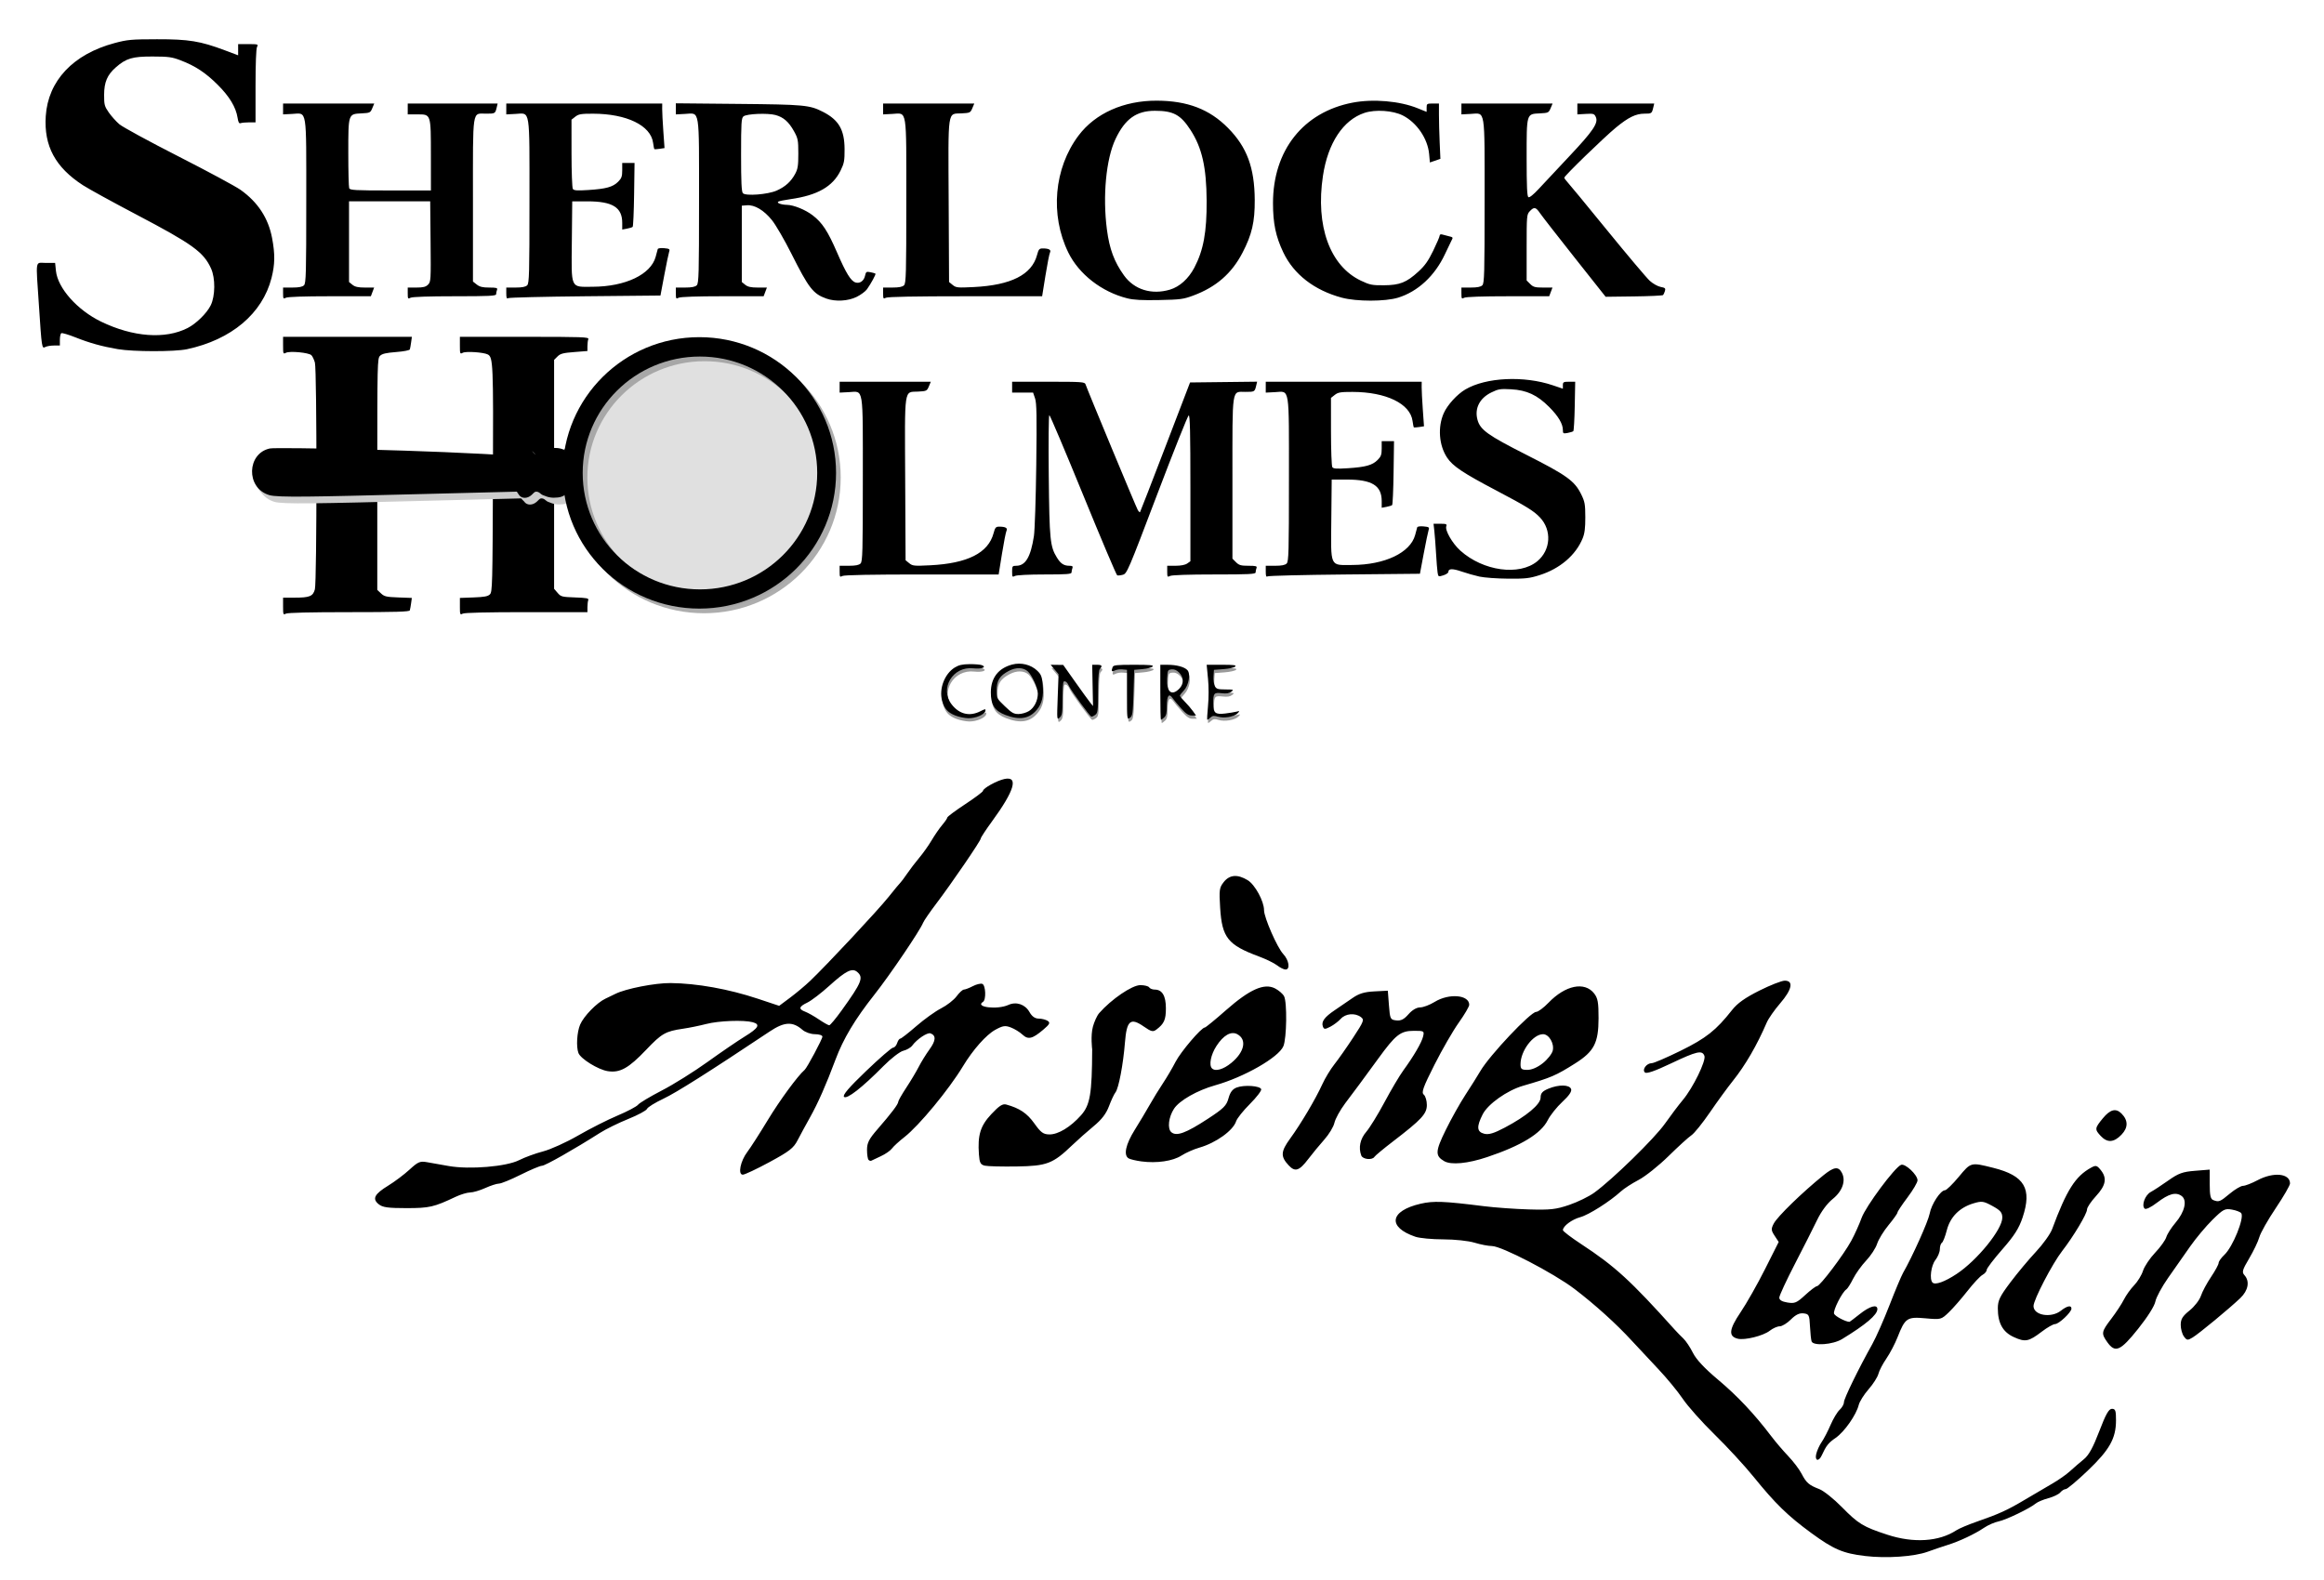 <?xml version="1.0" encoding="UTF-8" standalone="no"?>
<!-- Created with Inkscape (http://www.inkscape.org/) -->

<svg
   xmlns:dc="http://purl.org/dc/elements/1.1/"
   xmlns:cc="http://creativecommons.org/ns#"
   xmlns:rdf="http://www.w3.org/1999/02/22-rdf-syntax-ns#"
   xmlns:svg="http://www.w3.org/2000/svg"
   xmlns="http://www.w3.org/2000/svg"
   xmlns:sodipodi="http://sodipodi.sourceforge.net/DTD/sodipodi-0.dtd"
   xmlns:inkscape="http://www.inkscape.org/namespaces/inkscape"
   id="svg2832"
   version="1.1"
   inkscape:version="0.47 r22583"
   width="1000"
   height="680"
   sodipodi:docname="Sherlock Holmes contre Jack l'Éventreur vectoriel.svg">
  <defs
     id="defs2836">
    <inkscape:perspective
       sodipodi:type="inkscape:persp3d"
       inkscape:vp_x="0 : 0.5 : 1"
       inkscape:vp_y="0 : 1000 : 0"
       inkscape:vp_z="1 : 0.5 : 1"
       inkscape:persp3d-origin="0.5 : 0.33333333 : 1"
       id="perspective2840" />
    <inkscape:perspective
       id="perspective2852"
       inkscape:persp3d-origin="0.5 : 0.33333333 : 1"
       inkscape:vp_z="1 : 0.5 : 1"
       inkscape:vp_y="0 : 1000 : 0"
       inkscape:vp_x="0 : 0.5 : 1"
       sodipodi:type="inkscape:persp3d" />
    <filter
       color-interpolation-filters="sRGB"
       inkscape:collect="always"
       id="filter3773-7"
       x="-0.039"
       width="1.078"
       y="-0.235"
       height="1.47">
      <feGaussianBlur
         inkscape:collect="always"
         stdDeviation="3.504"
         id="feGaussianBlur3775-4" />
    </filter>
    <filter
       color-interpolation-filters="sRGB"
       inkscape:collect="always"
       id="filter3773"
       x="-0.039"
       width="1.078"
       y="-0.235"
       height="1.47">
      <feGaussianBlur
         inkscape:collect="always"
         stdDeviation="3.504"
         id="feGaussianBlur3775" />
    </filter>
    <inkscape:perspective
       id="perspective2978"
       inkscape:persp3d-origin="0.5 : 0.33333333 : 1"
       inkscape:vp_z="1 : 0.5 : 1"
       inkscape:vp_y="0 : 1000 : 0"
       inkscape:vp_x="0 : 0.5 : 1"
       sodipodi:type="inkscape:persp3d" />
  </defs>
  <sodipodi:namedview
     pagecolor="#ffffff"
     bordercolor="#666666"
     borderopacity="1"
     objecttolerance="10"
     gridtolerance="10"
     guidetolerance="10"
     inkscape:pageopacity="0"
     inkscape:pageshadow="2"
     inkscape:window-width="1280"
     inkscape:window-height="744"
     id="namedview2834"
     showgrid="false"
     inkscape:zoom="0.34705882"
     inkscape:cx="499.99999"
     inkscape:cy="340"
     inkscape:window-x="-4"
     inkscape:window-y="-4"
     inkscape:window-maximized="1"
     inkscape:current-layer="svg2832" />
  <path
     style="fill:#000000"
     d="m 121.806,260.983 0,-3.764 4.949,0 c 6.489,0 7.903,-0.576 8.731,-3.556 0.896,-3.227 0.909,-94.388 0.014,-97.61 -0.354,-1.275 -1.032,-2.706 -1.506,-3.18 -1.127,-1.127 -9.347,-1.903 -10.968,-1.036 -1.147,0.614 -1.219,0.43 -1.219,-3.111 l -2e-5,-3.764 27.713,0 27.713,0 -0.326,2.339 c -0.179,1.286 -0.421,2.658 -0.538,3.048 -0.125,0.418 -2.566,0.896 -5.943,1.163 -4.363,0.345 -6.012,0.734 -6.907,1.629 -1.132,1.132 -1.175,3.022 -1.175,50.959 l 0,49.784 1.608,1.512 c 1.421,1.336 2.288,1.537 7.435,1.726 l 5.827,0.214 -0.316,2.28 c -0.174,1.254 -0.424,2.631 -0.555,3.06 -0.186,0.607 -5.971,0.78 -26.181,0.78 -16.69,0 -26.372,0.23 -27.149,0.646 -1.131,0.605 -1.206,0.41 -1.206,-3.118 z m 76.086,0.06 0,-3.704 5.903,-0.216 c 4.637,-0.17 6.142,-0.455 7.016,-1.33 1.045,-1.046 1.124,-4.044 1.299,-49.58 0.192,-49.792 0.08,-52.484 -2.236,-53.674 -1.819,-0.935 -9.39,-1.438 -10.743,-0.714 -1.174,0.628 -1.24,0.463 -1.24,-3.1 l 0,-3.764 27.819,0 c 25.111,0 27.782,0.096 27.441,0.987 -0.208,0.543 -0.379,1.916 -0.379,3.052 l 0,2.066 -5.716,0.452 c -4.806,0.38 -5.947,0.684 -7.172,1.909 l -1.456,1.456 0,49.262 0,49.262 1.504,1.75 c 1.424,1.657 1.825,1.761 7.527,1.967 5.01,0.181 5.963,0.373 5.668,1.142 -0.195,0.509 -0.355,1.884 -0.355,3.057 l 0,2.132 -26.234,0 c -16.891,0 -26.664,0.23 -27.441,0.646 -1.13,0.605 -1.206,0.41 -1.206,-3.058 z m 438.721,-12.883 c -2.069,-0.455 -5.518,-1.434 -7.665,-2.177 -3.943,-1.365 -5.725,-1.318 -5.725,0.15 0,0.441 -0.978,1.108 -2.173,1.482 -2.132,0.667 -2.178,0.644 -2.471,-1.251 -0.164,-1.062 -0.459,-4.737 -0.656,-8.167 -0.197,-3.43 -0.521,-7.71 -0.719,-9.511 l -0.361,-3.274 2.945,0 c 2.495,0 2.884,0.159 2.545,1.042 -0.667,1.738 2.598,7.427 6.034,10.517 9.816,8.825 25.402,10.973 33.135,4.566 5.794,-4.8 6.31,-13.368 1.134,-18.837 -2.669,-2.82 -5.863,-4.791 -18.832,-11.619 -14.376,-7.569 -18.704,-10.466 -21.149,-14.157 -3.488,-5.267 -4.073,-13.103 -1.425,-19.09 1.57,-3.55 5.749,-8.141 9.308,-10.226 8.915,-5.224 25.193,-5.99 37.661,-1.772 l 4.293,1.452 0,-1.497 c 0,-1.345 0.269,-1.497 2.651,-1.498 l 2.651,-6.2e-4 -0.196,10.447 c -0.108,5.746 -0.388,10.62 -0.624,10.832 -0.235,0.212 -1.34,0.556 -2.455,0.764 -1.86,0.347 -2.027,0.246 -2.027,-1.226 0,-2.698 -1.944,-5.977 -5.896,-9.946 -5.131,-5.153 -9.647,-7.254 -16.39,-7.624 -4.612,-0.253 -5.48,-0.114 -8.514,1.371 -5.011,2.452 -7.255,6.847 -5.966,11.686 1.172,4.397 4.345,6.678 21.08,15.158 17.415,8.824 20.749,11.232 23.591,17.04 1.536,3.14 1.732,4.239 1.746,9.793 0.012,4.657 -0.276,6.974 -1.127,9.063 -2.966,7.285 -9.78,13.11 -18.593,15.894 -4.358,1.377 -6.006,1.56 -13.507,1.505 -4.699,-0.034 -10.236,-0.435 -12.304,-0.889 z m -275.324,-2.145 0,-2.517 4.009,0 c 2.813,0 4.302,-0.292 4.989,-0.98 0.868,-0.868 0.98,-4.998 0.98,-36.033 0,-40.884 0.45,-38.053 -5.996,-37.719 l -3.985,0.206 9.9e-4,-2.339 9.9e-4,-2.339 19.615,0 19.615,0 -0.85,2.027 c -0.812,1.936 -1.02,2.035 -4.653,2.213 -6.119,0.299 -5.721,-2.425 -5.523,37.827 l 0.171,34.754 1.559,1.273 c 1.442,1.178 2.122,1.245 9.043,0.898 16.088,-0.808 24.984,-5.308 27.251,-13.785 0.665,-2.487 0.971,-2.841 2.45,-2.841 2.672,0 3.718,0.596 3.119,1.777 -0.287,0.566 -1.163,5.028 -1.948,9.916 l -1.427,8.887 -33.006,0 c -21.559,0 -33.424,0.224 -34.212,0.646 -1.1,0.589 -1.206,0.424 -1.206,-1.871 z m 74.215,0 c 0,-2.354 0.115,-2.517 1.787,-2.517 3.967,0 6.205,-3.767 7.595,-12.785 0.37,-2.401 0.823,-16.153 1.008,-30.559 0.27,-21.142 0.171,-26.675 -0.514,-28.688 l -0.849,-2.495 -4.513,0 -4.513,0 3.3e-4,-2.339 3.3e-4,-2.339 15.611,0 c 14.315,0 15.641,0.091 15.97,1.091 0.761,2.316 21.789,52.922 22.479,54.097 0.401,0.683 0.84,1.104 0.977,0.935 0.136,-0.169 5.036,-12.795 10.887,-28.059 l 10.639,-27.753 14.433,-0.167 14.433,-0.167 -0.413,1.727 c -0.629,2.63 -0.684,2.662 -4.607,2.662 -6.005,0 -5.611,-2.616 -5.611,37.275 l 0,34.502 1.531,1.531 c 1.294,1.294 2.125,1.531 5.368,1.531 3.243,0 3.778,0.153 3.458,0.986 -0.208,0.543 -0.379,1.385 -0.379,1.871 0,0.743 -2.852,0.885 -17.815,0.885 -11.088,0 -18.271,0.244 -19.021,0.646 -1.1,0.589 -1.206,0.424 -1.206,-1.871 l 0,-2.517 3.603,0 c 2.252,0 4.123,-0.364 4.989,-0.971 l 1.386,-0.971 0,-31.511 c 0,-23.83 -0.178,-31.452 -0.732,-31.267 -0.402,0.134 -6.532,15.509 -13.62,34.167 -12.416,32.679 -12.955,33.941 -14.704,34.418 -0.998,0.272 -2.096,0.388 -2.439,0.258 -0.343,-0.13 -6.938,-15.699 -14.656,-34.598 -7.718,-18.899 -14.267,-34.367 -14.553,-34.373 -0.286,-0.007 -0.397,11.705 -0.247,26.026 0.292,27.76 0.569,30.53 3.529,35.32 1.605,2.597 2.994,3.503 5.372,3.503 1.264,0 1.575,0.239 1.288,0.986 -0.208,0.543 -0.379,1.385 -0.379,1.871 0,0.732 -1.999,0.885 -11.579,0.885 -6.789,0 -12.078,0.267 -12.785,0.646 -1.1,0.589 -1.206,0.424 -1.206,-1.871 z m 109.139,0.015 0,-2.531 4.009,0 c 2.813,0 4.302,-0.292 4.989,-0.98 0.868,-0.868 0.98,-4.998 0.98,-36.033 0,-40.884 0.45,-38.053 -5.996,-37.719 l -3.985,0.206 9.9e-4,-2.339 9.9e-4,-2.339 33.552,0 33.552,0 -0.021,2.339 c -0.011,1.286 0.211,5.601 0.494,9.588 l 0.514,7.249 -2.083,0.317 c -1.146,0.174 -2.177,0.233 -2.292,0.131 -0.115,-0.103 -0.362,-1.335 -0.551,-2.739 -0.999,-7.45 -11.384,-12.481 -25.818,-12.507 -5.132,-0.009 -6.233,0.175 -7.64,1.282 l -1.643,1.293 0.01,14.455 c 0.005,7.95 0.26,14.85 0.565,15.332 0.445,0.703 1.777,0.799 6.695,0.483 7.631,-0.491 10.539,-1.298 12.794,-3.554 1.473,-1.473 1.764,-2.287 1.764,-4.93 l 0,-3.166 2.651,-6.3e-4 2.651,-6.3e-4 -0.19,13.565 c -0.105,7.461 -0.385,13.739 -0.624,13.95 -0.238,0.212 -1.346,0.556 -2.46,0.764 l -2.027,0.379 0,-2.873 c 0,-6.676 -4.173,-9.257 -14.968,-9.257 l -6.548,0 -0.166,16.913 c -0.208,21.18 -0.789,19.897 9,19.849 14.058,-0.069 25,-5.282 27.069,-12.897 0.398,-1.463 0.8,-2.952 0.893,-3.308 0.097,-0.367 1.287,-0.54 2.756,-0.4 2.324,0.222 2.541,0.382 2.141,1.582 -0.244,0.735 -1.184,5.265 -2.088,10.067 l -1.644,8.731 -32.39,0.312 c -17.814,0.172 -32.74,0.539 -33.169,0.816 -0.578,0.374 -0.78,-0.148 -0.78,-2.027 z M 50.709,150.269 c -6.872,-1.177 -12.105,-2.632 -18.247,-5.074 -3.004,-1.194 -5.741,-2 -6.081,-1.789 -0.34,0.21 -0.618,1.488 -0.618,2.84 l 0,2.458 -2.536,0 c -1.395,0 -3.065,0.283 -3.713,0.63 -1.515,0.811 -1.548,0.602 -2.78,-18.092 -1.339,-20.313 -1.711,-18.086 3.016,-18.086 l 3.967,0 0.354,3.43 c 0.765,7.415 9.202,16.896 19.438,21.845 13.746,6.646 27.576,7.666 37.223,2.744 3.721,-1.898 8.317,-6.427 9.96,-9.815 1.951,-4.023 2.014,-11.631 0.131,-15.786 -3.217,-7.098 -7.922,-10.499 -32.13,-23.224 C 48.507,86.995 38.172,81.319 35.727,79.738 23.805,72.025 18.851,62.836 19.687,49.984 20.678,34.755 31.47,23.298 49.313,18.534 c 5.535,-1.478 7.151,-1.623 18.235,-1.644 13.658,-0.025 18.62,0.784 29.214,4.764 l 5.711,2.145 0,-2.408 0,-2.408 4.388,0 c 4.145,0 4.352,0.067 3.742,1.206 -0.396,0.74 -0.646,7.256 -0.646,16.839 l 0,15.632 -2.755,0 c -1.515,0 -3.161,0.156 -3.657,0.346 -0.667,0.256 -1.01,-0.351 -1.318,-2.339 -0.701,-4.513 -3.502,-9.158 -8.55,-14.181 -5.233,-5.207 -9.639,-8.108 -15.999,-10.536 -3.687,-1.408 -5.163,-1.608 -12,-1.628 -8.71,-0.025 -11.399,0.768 -15.848,4.674 -3.685,3.235 -5.013,6.355 -5.03,11.814 -0.013,4.27 0.161,4.93 2.004,7.584 1.11,1.599 3.164,3.887 4.565,5.086 1.4,1.199 12.84,7.425 25.422,13.836 12.582,6.411 24.605,12.889 26.719,14.395 7.479,5.33 11.944,12.159 13.569,20.753 1.307,6.914 1.243,11.354 -0.248,17.184 -3.916,15.312 -17.297,26.582 -36.382,30.643 -5.308,1.129 -23.087,1.115 -29.739,-0.025 z m 304.816,-21.786 c -5.638,-2.012 -7.541,-4.463 -14.979,-19.286 -2.952,-5.884 -6.722,-12.382 -8.377,-14.44 -3.459,-4.302 -7.467,-6.683 -10.795,-6.413 l -2.183,0.177 0,16.427 0,16.427 1.472,1.192 c 1.101,0.891 2.463,1.192 5.403,1.192 l 3.93,0 -0.706,1.871 -0.706,1.871 -17.678,0 c -10.994,0 -18.135,0.244 -18.885,0.646 -1.1,0.589 -1.206,0.424 -1.206,-1.871 l 0,-2.517 4.009,0 c 2.813,0 4.302,-0.292 4.989,-0.98 0.868,-0.868 0.98,-4.998 0.98,-36.033 0,-40.884 0.45,-38.053 -5.996,-37.719 l -3.985,0.206 9.9e-4,-2.385 9.9e-4,-2.385 26.973,0.258 c 28.33,0.271 30.593,0.483 36.31,3.406 6.818,3.485 9.266,7.701 9.315,16.043 0.029,4.979 -0.178,6.099 -1.712,9.234 -3.377,6.902 -9.961,10.663 -21.534,12.302 -2.527,0.358 -4.894,0.836 -5.26,1.062 -0.899,0.556 1.224,1.345 3.766,1.4 2.884,0.063 7.898,2.107 10.991,4.481 4.154,3.189 6.487,6.74 10.503,15.986 3.917,9.018 5.93,12.291 7.957,12.934 1.825,0.579 3.61,-0.668 4.091,-2.859 0.391,-1.778 0.588,-1.909 2.344,-1.558 1.055,0.211 2.022,0.488 2.149,0.615 0.266,0.266 -1.9,4.253 -3.648,6.717 -0.648,0.914 -2.635,2.387 -4.415,3.274 -3.695,1.841 -9.149,2.143 -13.12,0.725 z M 334.189,82.025 c 3.711,-1.641 6.168,-3.865 7.98,-7.224 1.124,-2.083 1.345,-3.523 1.342,-8.731 -0.004,-5.732 -0.153,-6.506 -1.842,-9.562 -2.24,-4.054 -4.552,-6.085 -7.977,-7.007 -3.41,-0.918 -12.43,-0.534 -13.78,0.586 -0.909,0.754 -1.031,2.717 -1.031,16.558 0,11.714 0.198,15.908 0.78,16.513 1.24,1.289 10.723,0.55 14.528,-1.133 z m 150.896,46.377 c -11.028,-2.758 -20.848,-10.392 -25.419,-19.759 -7.9,-16.193 -6.139,-36.253 4.417,-50.3 7.204,-9.587 19.51,-15.072 33.686,-15.015 13.218,0.053 22.675,3.683 30.66,11.769 8.118,8.22 11.388,17.035 11.476,30.93 0.06,9.491 -1.202,14.93 -5.282,22.772 -4.642,8.922 -11.346,14.748 -21.175,18.403 -4.255,1.582 -5.54,1.752 -14.643,1.935 -7.36,0.148 -10.96,-0.045 -13.72,-0.735 z m 18.344,-3.751 c 4.147,-1.232 7.99,-4.699 10.492,-9.468 3.931,-7.492 5.369,-15.334 5.289,-28.845 -0.085,-14.345 -1.999,-22.753 -6.908,-30.347 -4.278,-6.618 -7.414,-8.314 -15.367,-8.31 -7.967,0.005 -12.823,3.486 -16.932,12.137 -4.071,8.573 -5.592,24.593 -3.703,38.993 1.099,8.379 3.142,13.865 7.335,19.704 4.425,6.162 11.901,8.48 19.794,6.136 z m 73.957,3.469 c -11.827,-3.183 -20.661,-10.013 -25.172,-19.461 -3.267,-6.843 -4.452,-12.5 -4.452,-21.253 0,-22.693 13.018,-39.144 34.2,-43.22 8.879,-1.708 20.286,-0.73 28.047,2.405 l 3.86,1.559 0,-1.798 c 0,-1.7 0.145,-1.798 2.651,-1.799 l 2.651,-5.34e-4 0,4.834 c 0,2.659 0.14,8.017 0.312,11.907 l 0.312,7.073 -2.261,0.778 -2.261,0.778 -0.329,-3.633 c -0.6,-6.62 -5.285,-13.499 -11.286,-16.572 -4.248,-2.175 -11.839,-2.694 -16.544,-1.131 -9.175,3.048 -15.736,12.997 -17.86,27.084 -3.255,21.592 2.994,38.815 16.38,45.146 3.814,1.804 4.772,1.994 9.838,1.958 6.856,-0.049 9.706,-1.178 14.857,-5.886 2.784,-2.544 4.23,-4.585 6.377,-8.998 1.527,-3.139 2.777,-6.065 2.777,-6.501 0,-0.463 0.454,-0.658 1.091,-0.469 0.6,0.178 1.863,0.508 2.806,0.733 1.924,0.459 1.943,0.493 1.129,1.997 -0.322,0.596 -1.567,3.188 -2.766,5.76 -4.329,9.286 -11.637,16.07 -20.136,18.695 -5.549,1.714 -17.875,1.72 -24.221,0.011 z m -455.579,-1.846 0,-2.517 4.009,0 c 2.813,0 4.302,-0.292 4.989,-0.98 0.868,-0.868 0.98,-4.998 0.98,-36.033 0,-40.884 0.45,-38.053 -5.996,-37.719 l -3.985,0.206 9.8e-4,-2.339 9.9e-4,-2.339 19.615,0 19.615,0 -0.85,2.027 c -0.811,1.934 -1.022,2.035 -4.633,2.212 -5.738,0.281 -5.683,0.118 -5.683,17.053 0,7.785 0.17,14.598 0.379,15.141 0.333,0.867 2.487,0.986 17.774,0.986 l 17.396,0 -0.009,-14.812 c -0.011,-18.234 0.087,-17.93 -5.782,-17.93 l -4.189,0 9.9e-4,-2.339 9.9e-4,-2.339 19.345,0 19.345,0 -0.41,1.715 c -0.625,2.615 -0.686,2.651 -4.543,2.651 -6.118,0 -5.673,-2.926 -5.673,37.267 l 0,34.986 1.643,1.293 c 1.246,0.98 2.544,1.293 5.368,1.293 3.14,0 3.665,0.155 3.346,0.986 -0.208,0.543 -0.379,1.385 -0.379,1.871 0,0.743 -2.852,0.884 -17.815,0.884 -11.088,0 -18.271,0.244 -19.021,0.646 -1.1,0.589 -1.206,0.424 -1.206,-1.871 l 0,-2.517 3.742,0 c 2.92,0 4.018,-0.276 4.999,-1.257 1.208,-1.208 1.251,-1.927 1.091,-18.554 l -0.166,-17.297 -17.462,0 -17.462,0 0,17.362 0,17.362 1.472,1.192 c 1.101,0.891 2.463,1.192 5.403,1.192 l 3.93,0 -0.706,1.871 -0.706,1.871 -17.678,0 c -10.994,0 -18.135,0.244 -18.885,0.646 -1.1,0.589 -1.206,0.424 -1.206,-1.871 z m 96.043,0.015 0,-2.531 4.009,0 c 2.813,0 4.302,-0.292 4.989,-0.98 0.868,-0.868 0.98,-4.998 0.98,-36.033 0,-40.884 0.45,-38.053 -5.996,-37.719 l -3.985,0.206 9.9e-4,-2.339 9.8e-4,-2.339 33.552,0 33.552,0 -0.02,2.339 c -0.011,1.286 0.211,5.601 0.494,9.588 l 0.514,7.249 -2.083,0.317 c -1.146,0.174 -2.177,0.233 -2.292,0.131 -0.115,-0.103 -0.362,-1.335 -0.551,-2.739 -0.999,-7.45 -11.385,-12.481 -25.818,-12.507 -5.132,-0.009 -6.233,0.175 -7.64,1.282 l -1.643,1.293 0.01,14.455 c 0.005,7.95 0.26,14.849 0.565,15.332 0.445,0.703 1.777,0.799 6.695,0.483 7.631,-0.491 10.539,-1.298 12.794,-3.554 1.473,-1.473 1.764,-2.287 1.764,-4.93 l 0,-3.166 2.651,-6.23e-4 2.651,-6.22e-4 -0.19,13.565 c -0.105,7.461 -0.385,13.738 -0.624,13.95 -0.238,0.212 -1.346,0.556 -2.46,0.764 l -2.027,0.379 0,-2.873 c 0,-6.676 -4.173,-9.257 -14.968,-9.257 l -6.548,0 -0.166,16.913 c -0.208,21.18 -0.789,19.897 9,19.849 14.058,-0.069 25,-5.282 27.069,-12.897 0.398,-1.463 0.8,-2.952 0.893,-3.308 0.097,-0.367 1.287,-0.54 2.756,-0.4 2.324,0.222 2.541,0.382 2.141,1.582 -0.244,0.735 -1.184,5.265 -2.088,10.067 l -1.644,8.731 -32.39,0.312 c -17.814,0.172 -32.74,0.539 -33.169,0.816 -0.578,0.374 -0.78,-0.148 -0.78,-2.027 z m 162.15,-0.015 0,-2.517 4.009,0 c 2.813,0 4.302,-0.292 4.989,-0.98 0.868,-0.868 0.98,-4.998 0.98,-36.033 0,-40.884 0.45,-38.053 -5.996,-37.719 l -3.985,0.206 9.9e-4,-2.339 9.9e-4,-2.339 19.615,0 19.615,0 -0.85,2.027 c -0.812,1.936 -1.02,2.035 -4.653,2.213 -6.119,0.299 -5.721,-2.425 -5.523,37.827 l 0.171,34.754 1.559,1.273 c 1.442,1.178 2.122,1.245 9.043,0.898 16.088,-0.808 24.984,-5.308 27.251,-13.785 0.665,-2.487 0.971,-2.841 2.45,-2.841 2.672,0 3.718,0.596 3.119,1.777 -0.287,0.566 -1.163,5.028 -1.948,9.916 l -1.427,8.887 -33.006,0 c -21.559,0 -33.424,0.224 -34.212,0.646 -1.1,0.589 -1.206,0.424 -1.206,-1.871 z m 248.838,0 0,-2.517 4.009,0 c 2.813,0 4.302,-0.292 4.989,-0.98 0.868,-0.868 0.98,-4.998 0.98,-36.033 0,-40.884 0.45,-38.053 -5.996,-37.719 l -3.985,0.206 0,-2.339 0,-2.339 19.615,0 19.615,0 -0.85,2.027 c -0.811,1.934 -1.022,2.035 -4.633,2.212 -5.812,0.285 -5.683,-0.151 -5.683,19.25 0,12.029 0.198,16.473 0.747,16.813 0.468,0.289 2.155,-1.061 4.521,-3.619 2.076,-2.244 8.013,-8.585 13.193,-14.091 10.197,-10.838 12.475,-14.22 11.306,-16.785 -0.647,-1.42 -0.984,-1.524 -4.322,-1.335 l -3.62,0.205 0,-2.339 0,-2.339 16.539,0 16.539,0 -0.41,1.715 c -0.617,2.583 -0.714,2.651 -3.819,2.651 -3.681,0 -6.918,1.582 -12.267,5.994 -5.181,4.277 -22.189,20.776 -22.189,21.529 0,0.298 0.491,1.033 1.091,1.634 0.6,0.601 8.331,9.982 17.179,20.846 8.848,10.864 17.181,20.74 18.516,21.947 1.349,1.219 3.424,2.381 4.668,2.614 1.924,0.361 2.182,0.607 1.838,1.75 -0.22,0.732 -0.58,1.522 -0.798,1.757 -0.219,0.235 -5.87,0.496 -12.559,0.581 l -12.161,0.154 -13.3,-16.796 c -7.315,-9.238 -14.018,-17.849 -14.895,-19.135 -1.855,-2.721 -2.585,-2.868 -4.438,-0.895 -1.31,1.395 -1.356,1.923 -1.356,15.62 l 0,14.176 1.531,1.531 c 1.309,1.309 2.114,1.531 5.559,1.531 l 4.028,0 -0.706,1.871 -0.706,1.871 -17.678,0 c -10.993,0 -18.135,0.244 -18.885,0.646 -1.1,0.589 -1.206,0.424 -1.206,-1.871 z"
     id="path2818" />
  <path
     sodipodi:nodetypes="csssssccsscsssscc"
     id="path3951"
     d="m 85.814,143.653 c 0.388,-2.673 -0.382,0.485 -5.425,1.006 -4.136,0.427 -6.435,0.053 -10.537,-1.711 -1.665,-0.716 -2.469,-2.605 -4.946,-2.257 -0.634,0.089 -1.764,1.375 -2.578,2.139 -2.958,2.779 -6.99,2.764 -8.847,-0.033 -0.481,-0.724 -1.442,-2.172 -1.442,-2.172 l -66.93,1.697 c -74.494,1.889 -98.126,2.446 -103.93,0.676 -16.293,-4.967 -15.371,-28.853 0.489,-32.164 4.588,-0.958 113.674,1.116 170.511,5.202 0,0 1.344,-2.189 2.016,-3.283 2.752,-4.482 5.987,-4.819 8.24,-0.86 2.088,3.669 2.458,3.717 6.368,0.827 2.417,-1.787 4.372,-2.25 9.503,-2.25 6.08,0 6.492,2.564 7.001,0.211 l 0.507,32.973 z"
     style="fill:#cccccc;filter:url(#filter3773)"
     transform="matrix(0.624,0,0,0.624,191.054,125.561)" />
  <path
     style="fill:#cccccc;display:inline;filter:url(#filter3773-7)"
     d="m 87.577,145.535 c 0.388,-2.673 -0.382,0.485 -5.425,1.006 -4.136,0.427 -6.435,0.053 -10.537,-1.711 -1.665,-0.716 -2.469,-2.605 -4.946,-2.257 -0.634,0.089 -1.764,1.375 -2.578,2.139 -2.958,2.779 -6.99,2.764 -8.847,-0.033 -0.481,-0.724 -1.442,-2.172 -1.442,-2.172 l -66.93,1.697 c -74.494,1.889 -98.126,2.446 -103.93,0.676 -16.293,-4.967 -15.371,-28.853 0.489,-32.164 4.588,-0.958 113.674,1.116 170.511,5.202 0,0 1.344,-2.189 2.016,-3.283 2.752,-4.482 5.987,-4.819 8.24,-0.86 2.088,3.669 2.458,3.717 6.368,0.827 2.417,-1.787 4.372,-2.25 9.503,-2.25 6.08,0 6.492,2.564 7.001,0.211 l 0.507,32.973 z"
     id="path2987"
     sodipodi:nodetypes="csssssccsscsssscc"
     transform="matrix(0.624,0,0,0.624,191.054,125.561)" />
  <path
     sodipodi:nodetypes="csssssccsscsssscc"
     id="path2893"
     d="m 244.997,215.393 c 0.242,-1.667 -0.238,0.303 -3.383,0.627 -2.579,0.266 -4.013,0.033 -6.572,-1.067 -1.038,-0.447 -1.54,-1.624 -3.085,-1.408 -0.395,0.056 -1.1,0.857 -1.608,1.334 -1.845,1.733 -4.359,1.723 -5.517,-0.021 -0.3,-0.452 -0.9,-1.355 -0.9,-1.355 l -41.741,1.058 c -46.458,1.178 -61.197,1.525 -64.816,0.422 -10.161,-3.098 -9.586,-17.994 0.305,-20.059 2.861,-0.597 70.893,0.696 106.34,3.244 0,0 0.838,-1.365 1.257,-2.048 1.716,-2.795 3.202,-1.589 4.608,0.881 1.302,2.288 2.065,0.901 4.503,-0.902 1.507,-1.115 2.727,-1.403 5.927,-1.403 3.792,0 4.049,1.599 4.366,0.132 l 0.316,20.564 z"
     style="opacity:0.4;fill:#cccccc;display:inline" />
  <path
     style="fill:#000000;display:inline"
     d="m 243.446,213.48 c 0.242,-1.667 -0.238,0.303 -3.383,0.627 -2.579,0.266 -4.013,0.033 -6.572,-1.067 -1.038,-0.447 -1.54,-1.624 -3.085,-1.408 -0.395,0.055 -1.1,0.857 -1.608,1.334 -1.845,1.733 -4.359,1.723 -5.517,-0.021 -0.3,-0.452 -0.9,-1.355 -0.9,-1.355 l -41.741,1.058 c -46.458,1.178 -61.197,1.525 -64.816,0.422 -10.161,-3.098 -9.586,-17.994 0.305,-20.059 2.861,-0.597 70.893,0.696 106.34,3.244 0,0 0.838,-1.365 1.257,-2.048 1.716,-2.795 3.734,-3.006 5.139,-0.536 1.302,2.288 1.533,2.318 3.972,0.516 1.507,-1.115 2.727,-1.403 5.927,-1.403 3.792,0 4.049,1.599 4.366,0.132 l 0.316,20.564 z"
     id="path2832"
     sodipodi:nodetypes="csssssccsscsssscc" />
  <path
     transform="matrix(0.532,0,0,0.567,341.737,-281.455)"
     d="m 31.811,859.656 a 102.534,99.126 0 1 1 -205.068,0 102.534,99.126 0 1 1 205.068,0 z"
     sodipodi:ry="99.125694"
     sodipodi:rx="102.53403"
     sodipodi:cy="859.65625"
     sodipodi:cx="-70.722916"
     id="path2883"
     style="opacity:0.4;fill:#b3b3b3;fill-opacity:1;fill-rule:nonzero;stroke:none;display:inline"
     sodipodi:type="arc" />
  <path
     style="opacity:0.8;fill:#999999;fill-opacity:1;fill-rule:nonzero;stroke:none;display:inline"
     d="m 302.934,147.111 c -32.486,0 -58.818,26.152 -58.818,58.409 0,32.257 26.333,58.409 58.818,58.409 32.486,0 58.818,-26.152 58.818,-58.409 0,-32.257 -26.333,-58.409 -58.818,-58.409 z m 0.253,8.341 c 27.872,0 50.457,22.431 50.457,50.107 0,27.676 -22.586,50.107 -50.457,50.107 -27.872,0 -50.457,-22.431 -50.457,-50.107 0,-27.676 22.586,-50.107 50.457,-50.107 z"
     id="path4069" />
  <path
     id="path4094"
     d="m 300.93,145.107 c -32.486,0 -58.818,26.152 -58.818,58.409 0,32.257 26.333,58.409 58.818,58.409 32.486,0 58.818,-26.152 58.818,-58.409 0,-32.257 -26.333,-58.409 -58.818,-58.409 z m 0.253,8.341 c 27.872,0 50.458,22.431 50.458,50.107 0,27.676 -22.586,50.107 -50.458,50.107 -27.872,0 -50.457,-22.431 -50.457,-50.107 0,-27.676 22.586,-50.107 50.457,-50.107 z"
     style="fill:#000000;fill-opacity:1;fill-rule:nonzero;stroke:none;display:inline" />
  <path
     sodipodi:nodetypes="ccccccccccccssssssssccccsssscccsccccsssscccssssscccscsccccccscccsssssssssssccscsssssssccscsssccscsssscsc"
     id="path4126"
     d="m 455.474,301.446 0.368,-9.889 -1.705,-2.026 -1.705,-2.026 2.706,0.036 2.706,0.036 5.157,7.292 c 2.836,4.011 5.72,7.994 6.409,8.851 l 1.252,1.559 -0.173,-8.888 -0.172,-8.888 2.027,6.2e-4 c 2.138,0 2.513,0.512 1.281,1.744 -0.507,0.507 -0.756,3.659 -0.78,9.842 -0.031,8.292 -0.142,9.175 -1.256,9.99 -0.672,0.491 -1.424,0.82 -1.672,0.729 -0.68,-0.248 -8.666,-11.165 -9.472,-12.949 -0.804,-1.779 -1.692,-2.552 -2.416,-2.105 -0.274,0.169 -0.498,3.475 -0.498,7.346 0,6.18 -0.148,7.173 -1.213,8.136 -1.198,1.084 -1.208,0.975 -0.845,-8.791 l 0,2.5e-4 z m 29.81,-1.027 0,-10.731 -1.998,-0.193 c -1.099,-0.106 -2.572,0.114 -3.274,0.49 -1.32,0.706 -1.577,0.278 -0.898,-1.493 0.32,-0.835 1.728,-0.986 9.168,-0.986 6.999,0 8.631,0.158 8.015,0.774 -0.426,0.426 -2.376,0.917 -4.334,1.091 l -3.56,0.317 -0.312,9.904 c -0.284,9.021 -0.423,9.978 -1.559,10.731 -1.231,0.817 -1.247,0.688 -1.247,-9.904 z m 14.344,-1.065 0,-11.849 3.118,0.006 c 3.926,0.006 7.326,0.932 8.574,2.339 1.43,1.612 0.52,6.553 -1.618,8.784 -0.91,0.95 -1.655,1.932 -1.655,2.181 0,0.25 0.939,1.393 2.087,2.541 1.148,1.148 2.71,2.963 3.473,4.033 l 1.386,1.946 -1.828,0 c -1.399,0 -2.47,-0.715 -4.564,-3.049 -1.505,-1.677 -3.177,-3.689 -3.716,-4.471 -1.543,-2.239 -2.45,-0.978 -2.45,3.406 0,3.006 -0.266,4.161 -1.14,4.952 -0.627,0.568 -1.259,1.032 -1.403,1.032 -0.144,0 -0.263,-5.332 -0.263,-11.849 l 0,-2.6e-4 0,0 z m 8.136,-1.531 c 2.042,-2.042 2.026,-4.891 -0.041,-6.957 -1.077,-1.077 -2.107,-1.509 -3.274,-1.375 -1.629,0.188 -1.711,0.366 -1.889,4.089 -0.27,5.671 1.958,7.488 5.203,4.243 l 2.5e-4,0 z m 12.382,7.455 c 0.349,-3.605 0.349,-8.244 0,-11.849 l -0.574,-5.925 6.524,0 c 5.218,0 6.368,0.156 5.746,0.78 -0.428,0.429 -2.659,0.92 -4.958,1.091 l -4.18,0.312 -0.198,2.77 c -0.109,1.523 0.149,3.418 0.573,4.21 0.673,1.258 1.25,1.443 4.563,1.46 3.549,0.019 3.712,0.082 2.545,0.987 -0.892,0.692 -2.077,0.874 -4.157,0.639 -3.369,-0.38 -3.639,-0.041 -3.639,4.564 0,3.936 0.92,4.679 5.155,4.162 1.795,-0.219 3.966,-0.575 4.823,-0.79 1.465,-0.368 1.497,-0.326 0.529,0.698 -1.423,1.505 -5.953,2.291 -8.519,1.477 -1.671,-0.529 -2.277,-0.464 -3.167,0.342 -0.606,0.548 -1.223,0.997 -1.371,0.997 -0.148,0 -0.011,-2.666 0.304,-5.925 z m -108.717,4.079 c -3.286,-1.301 -4.779,-2.987 -5.711,-6.451 -1.37,-5.088 1.095,-11.524 5.443,-14.212 1.739,-1.075 3.269,-1.423 6.398,-1.457 2.262,-0.025 4.666,0.18 5.343,0.456 2.143,0.874 -0.242,1.732 -3.724,1.341 -8.88,-0.999 -14.665,8.717 -9.284,15.591 3.285,4.196 7.704,5.231 12.306,2.885 2.116,-1.079 2.332,-1.094 2.157,-0.156 -0.291,1.562 -4.182,3.232 -7.362,3.16 -1.544,-0.035 -4.048,-0.555 -5.565,-1.156 z m 21.505,-0.262 c -4.578,-1.754 -6.259,-4.381 -6.231,-9.742 0.032,-6.21 3.209,-10.348 9.169,-11.942 3.828,-1.024 8.085,0.024 10.817,2.662 1.672,1.614 1.995,2.454 2.329,6.053 0.46,4.95 -0.28,8.079 -2.55,10.776 -3.257,3.87 -7.401,4.542 -13.534,2.193 z m 10.136,-1.65 c 2.301,-1.403 3.86,-4.488 3.86,-7.637 0,-2.31 -2.51,-7.818 -4.302,-9.44 -1.95,-1.765 -5.036,-1.859 -8.134,-0.249 -3.972,2.064 -5.293,4.153 -5.293,8.374 0,3.403 0.07,3.54 3.509,6.844 3.004,2.887 3.853,3.372 5.902,3.37 1.316,0 3.323,-0.569 4.458,-1.261 z"
     style="fill:#999999" />
  <path
     style="fill:#000000"
     d="m 455.123,300.045 0.368,-9.889 -1.705,-2.026 -1.705,-2.026 2.706,0.036 2.706,0.036 5.157,7.292 c 2.836,4.011 5.72,7.994 6.409,8.851 l 1.252,1.559 -0.172,-8.888 -0.172,-8.888 2.027,0 c 2.138,0 2.513,0.512 1.281,1.744 -0.507,0.507 -0.756,3.659 -0.78,9.842 -0.031,8.292 -0.142,9.175 -1.256,9.99 -0.672,0.491 -1.424,0.82 -1.672,0.729 -0.68,-0.248 -8.666,-11.165 -9.472,-12.949 -0.804,-1.779 -1.692,-2.552 -2.416,-2.105 -0.274,0.169 -0.498,3.475 -0.498,7.346 0,6.18 -0.148,7.173 -1.213,8.136 -1.198,1.084 -1.208,0.975 -0.845,-8.791 l 0,2.5e-4 z m 29.81,-1.027 0,-10.731 -1.998,-0.193 c -1.099,-0.106 -2.572,0.114 -3.274,0.49 -1.32,0.706 -1.577,0.278 -0.898,-1.493 0.32,-0.835 1.728,-0.986 9.168,-0.986 6.999,0 8.631,0.158 8.015,0.774 -0.426,0.426 -2.376,0.917 -4.334,1.091 l -3.56,0.317 -0.312,9.904 c -0.284,9.021 -0.423,9.978 -1.559,10.731 -1.231,0.817 -1.247,0.688 -1.247,-9.904 z m 14.344,-1.065 0,-11.849 3.118,0.006 c 3.926,0.006 7.326,0.932 8.574,2.339 1.43,1.612 0.52,6.553 -1.618,8.784 -0.91,0.95 -1.655,1.932 -1.655,2.181 0,0.25 0.939,1.393 2.087,2.541 1.148,1.148 2.71,2.963 3.473,4.033 l 1.386,1.946 -1.828,0 c -1.399,0 -2.47,-0.715 -4.564,-3.049 -1.505,-1.677 -3.177,-3.689 -3.716,-4.471 -1.543,-2.239 -2.45,-0.978 -2.45,3.406 0,3.006 -0.266,4.161 -1.14,4.952 -0.627,0.568 -1.259,1.032 -1.403,1.032 -0.144,0 -0.263,-5.332 -0.263,-11.849 l 0,-2.4e-4 0,0 z m 8.136,-1.531 c 2.042,-2.042 2.026,-4.891 -0.041,-6.957 -1.077,-1.077 -2.107,-1.509 -3.274,-1.375 -1.629,0.188 -1.711,0.366 -1.889,4.089 -0.27,5.671 1.958,7.488 5.203,4.243 l 2.6e-4,0 z m 12.382,7.455 c 0.349,-3.605 0.349,-8.244 0,-11.849 l -0.574,-5.925 6.524,0 c 5.218,0 6.368,0.156 5.746,0.78 -0.428,0.429 -2.659,0.92 -4.958,1.091 l -4.18,0.312 -0.198,2.77 c -0.109,1.523 0.149,3.418 0.573,4.21 0.673,1.258 1.25,1.443 4.563,1.46 3.549,0.019 3.712,0.082 2.545,0.987 -0.892,0.692 -2.077,0.874 -4.157,0.639 -3.369,-0.38 -3.639,-0.041 -3.639,4.564 0,3.936 0.92,4.679 5.155,4.162 1.795,-0.219 3.966,-0.575 4.823,-0.79 1.465,-0.368 1.497,-0.326 0.529,0.698 -1.423,1.505 -5.953,2.29 -8.519,1.477 -1.671,-0.529 -2.277,-0.464 -3.167,0.342 -0.606,0.548 -1.223,0.997 -1.371,0.997 -0.148,0 -0.011,-2.666 0.304,-5.925 z m -108.717,4.079 c -3.286,-1.301 -4.779,-2.987 -5.711,-6.451 -1.37,-5.088 1.095,-11.524 5.443,-14.212 1.739,-1.075 3.269,-1.423 6.398,-1.457 2.262,-0.025 4.666,0.18 5.343,0.456 2.143,0.874 -0.242,1.732 -3.724,1.341 -8.88,-0.999 -14.665,8.717 -9.284,15.591 3.285,4.196 7.704,5.231 12.306,2.885 2.116,-1.079 2.332,-1.094 2.157,-0.156 -0.291,1.562 -4.182,3.232 -7.362,3.16 -1.544,-0.035 -4.048,-0.555 -5.565,-1.156 z m 21.505,-0.262 c -4.578,-1.754 -6.259,-4.381 -6.231,-9.742 0.032,-6.21 3.209,-10.348 9.169,-11.942 3.828,-1.024 8.085,0.024 10.817,2.662 1.672,1.614 1.995,2.454 2.329,6.053 0.46,4.95 -0.28,8.079 -2.55,10.776 -3.257,3.87 -7.401,4.542 -13.534,2.193 z m 10.136,-1.65 c 2.301,-1.403 3.86,-4.488 3.86,-7.637 0,-2.31 -2.51,-7.818 -4.302,-9.44 -1.95,-1.765 -5.036,-1.859 -8.134,-0.249 -3.972,2.064 -5.293,4.153 -5.293,8.374 0,3.403 0.07,3.54 3.509,6.844 3.004,2.887 3.853,3.372 5.902,3.37 1.316,0 3.323,-0.569 4.458,-1.261 z"
     id="path4128"
     sodipodi:nodetypes="ccccccccccccssssssssccccsssscccsccccsssscccssssscccscsccccccscccsssssssssssccscsssssssccscsssccscsssscsc" />
  <path
     style="fill:#000000"
     d="m 802.55,669.673 c -9.524,-1.131 -13.548,-2.851 -23.186,-9.91 -10.096,-7.395 -15.421,-12.583 -24.798,-24.164 -3.847,-4.751 -11.41,-12.956 -16.808,-18.235 -5.398,-5.279 -11.554,-12.189 -13.682,-15.356 -2.127,-3.167 -6.935,-8.998 -10.683,-12.957 -3.749,-3.959 -8.793,-9.358 -11.21,-11.997 -6.652,-7.262 -15.922,-15.642 -24.668,-22.3 -8.914,-6.786 -31.417,-18.488 -35.553,-18.488 -1.507,0 -4.86,-0.643 -7.452,-1.429 -2.673,-0.811 -8.49,-1.434 -13.445,-1.44 -4.804,-0.006 -10.202,-0.508 -11.997,-1.117 -12.196,-4.137 -11.125,-11.131 2.178,-14.216 5.554,-1.288 10.018,-1.116 27.19,1.046 4.751,0.598 13.48,1.228 19.397,1.399 9.288,0.269 11.666,0.004 17.382,-1.941 3.642,-1.239 8.496,-3.61 10.787,-5.269 7.867,-5.699 25.92,-23.331 30.401,-29.691 2.466,-3.501 5.935,-8.093 7.709,-10.205 4.347,-5.176 10.081,-16.91 9.282,-18.994 -0.972,-2.534 -3.216,-2.026 -14.332,3.243 -7.166,3.397 -10.606,4.578 -11.304,3.88 -1.264,-1.264 0.773,-3.964 2.99,-3.964 0.845,0 6.434,-2.409 12.419,-5.352 10.938,-5.38 15.253,-8.797 22.118,-17.518 2.305,-2.928 5.585,-5.261 11.737,-8.351 4.696,-2.359 9.627,-4.288 10.957,-4.288 3.899,0 3.114,3.835 -1.997,9.759 -2.428,2.814 -5.02,6.521 -5.758,8.236 -4.237,9.837 -9.22,18.422 -14.587,25.128 -2.269,2.836 -6.72,8.943 -9.89,13.572 -3.17,4.629 -6.748,9.061 -7.951,9.849 -1.203,0.788 -5.631,4.817 -9.839,8.953 -4.209,4.136 -10.003,8.753 -12.875,10.259 -2.873,1.507 -6.303,3.729 -7.622,4.939 -4.717,4.324 -13.845,10.113 -17.498,11.097 -3.594,0.968 -7.455,3.856 -7.455,5.577 0,0.461 3.54,3.161 7.866,5.998 14.545,9.541 21.247,15.676 40.327,36.917 0.905,1.008 2.541,2.68 3.634,3.717 1.093,1.036 2.944,3.806 4.112,6.154 1.423,2.861 4.986,6.673 10.795,11.552 8.36,7.021 15.669,14.783 22.858,24.271 1.88,2.482 5.194,6.369 7.363,8.638 2.169,2.269 4.747,5.665 5.729,7.548 2.085,3.996 3.141,4.914 7.684,6.674 1.847,0.716 6.199,4.193 9.67,7.727 7.109,7.239 9.18,8.495 19.646,11.911 11.239,3.669 22.147,2.962 29.595,-1.918 1.196,-0.784 5.166,-2.461 8.822,-3.728 9.589,-3.323 13.242,-4.997 20.923,-9.588 3.761,-2.248 8.969,-5.308 11.575,-6.8 2.605,-1.492 6.06,-3.924 7.678,-5.404 1.618,-1.48 4.263,-3.76 5.88,-5.067 2.129,-1.721 3.957,-5.04 6.633,-12.04 2.83,-7.401 4.107,-9.664 5.459,-9.664 1.491,0 1.761,0.78 1.743,5.039 -0.033,7.748 -2.78,12.616 -12.186,21.594 -4.563,4.355 -8.812,7.918 -9.443,7.918 -0.631,0 -1.683,0.645 -2.337,1.433 -0.654,0.788 -2.974,1.908 -5.156,2.489 -2.182,0.581 -4.615,1.602 -5.407,2.27 -2.501,2.109 -12.829,7.083 -16.044,7.726 -1.698,0.34 -4.505,1.577 -6.238,2.75 -3.953,2.676 -10.626,5.822 -15.627,7.368 -2.111,0.653 -5.998,1.972 -8.638,2.931 -5.791,2.105 -17.71,2.916 -26.872,1.828 z m -21.06,-43.817 c 0.34,-1.503 1.392,-3.84 2.337,-5.193 0.946,-1.353 2.67,-4.669 3.832,-7.369 1.162,-2.7 2.936,-5.655 3.943,-6.566 1.007,-0.911 1.831,-2.372 1.831,-3.245 0,-1.55 6.274,-14.409 12.191,-24.987 1.624,-2.903 4.964,-10.461 7.422,-16.795 2.458,-6.334 5.09,-12.596 5.849,-13.916 3.986,-6.932 10.803,-22.125 11.421,-25.457 0.752,-4.053 4.672,-10.041 6.593,-10.071 0.633,-0.01 3.31,-2.617 5.949,-5.794 5.253,-6.323 5.112,-6.287 14.876,-3.84 13.419,3.362 16.708,8.935 12.585,21.323 -1.565,4.703 -3.59,7.889 -8.75,13.767 -3.693,4.206 -6.714,8.178 -6.714,8.826 0,0.648 -0.812,1.613 -1.805,2.144 -0.993,0.531 -3.908,3.653 -6.478,6.938 -2.57,3.284 -6.172,7.409 -8.003,9.166 -3.295,3.161 -3.399,3.188 -10.077,2.586 -7.902,-0.712 -8.729,-0.152 -11.979,8.114 -1.113,2.831 -3.282,6.976 -4.819,9.21 -1.537,2.234 -3.08,5.198 -3.428,6.585 -0.348,1.388 -2.249,4.369 -4.223,6.625 -1.974,2.256 -3.881,5.287 -4.237,6.734 -1.054,4.284 -6.158,11.586 -9.901,14.163 -3.163,2.179 -4.066,3.316 -6.05,7.621 -1.262,2.739 -3.017,2.317 -2.365,-0.569 z m 60.429,-77.57 c 8.85,-5.861 19.654,-19.168 19.654,-24.208 0,-2.234 -0.765,-3.144 -4.238,-5.042 -3.862,-2.11 -4.588,-2.211 -8.174,-1.136 -5.978,1.791 -10.002,5.851 -11.468,11.57 -0.687,2.681 -1.641,5.116 -2.121,5.412 -0.479,0.296 -0.872,1.535 -0.872,2.752 0,1.217 -0.864,3.311 -1.919,4.653 -1.873,2.381 -2.623,8.312 -1.229,9.706 1.144,1.144 5.264,-0.33 10.366,-3.709 z m 64.827,29.342 c -2.678,-3.761 -2.562,-4.437 1.741,-10.08 2.049,-2.688 4.486,-6.399 5.416,-8.246 0.93,-1.847 2.914,-4.619 4.41,-6.158 1.496,-1.54 3.211,-4.347 3.811,-6.238 0.6,-1.891 2.939,-5.382 5.198,-7.758 2.259,-2.375 4.43,-5.398 4.825,-6.718 0.395,-1.32 2.162,-4.089 3.927,-6.154 4.025,-4.712 5.179,-9.711 2.665,-11.549 -2.497,-1.826 -5.514,-1.002 -10.628,2.901 -2.662,2.032 -4.787,3.039 -5.31,2.515 -1.423,-1.423 0.225,-5.85 2.662,-7.145 1.244,-0.661 4.616,-2.869 7.494,-4.906 4.433,-3.137 6.198,-3.781 11.552,-4.21 l 6.319,-0.507 0,6.267 c 0,4.829 0.348,6.401 1.518,6.849 2.435,0.935 2.89,0.757 7.119,-2.776 2.211,-1.847 4.779,-3.359 5.706,-3.359 0.927,0 3.716,-1.08 6.198,-2.399 6.915,-3.677 14.008,-2.978 14.008,1.38 0,0.812 -2.759,5.584 -6.131,10.605 -3.372,5.021 -6.552,10.64 -7.067,12.488 -0.515,1.847 -2.471,5.95 -4.348,9.117 -2.986,5.038 -3.242,5.948 -2.051,7.274 2.362,2.628 1.642,6.566 -1.802,9.858 -4.685,4.477 -17.763,15.284 -20.497,16.939 -2.18,1.319 -2.493,1.284 -3.755,-0.423 -0.757,-1.025 -1.376,-3.272 -1.376,-4.993 0,-2.494 0.774,-3.753 3.81,-6.192 2.095,-1.684 4.292,-4.524 4.882,-6.311 0.59,-1.787 2.546,-5.44 4.348,-8.117 1.802,-2.677 3.275,-5.396 3.275,-6.043 0,-0.647 1.117,-2.223 2.483,-3.503 3.58,-3.355 8.626,-15.771 7.263,-17.874 -0.346,-0.534 -2.14,-1.239 -3.988,-1.567 -3.088,-0.549 -3.769,-0.192 -8.444,4.42 -2.797,2.759 -7.116,7.921 -9.597,11.47 -2.482,3.549 -6.72,9.596 -9.419,13.436 -2.699,3.841 -5.181,8.432 -5.515,10.204 -0.365,1.934 -3.327,6.631 -7.415,11.757 -7.644,9.585 -9.871,10.549 -13.289,5.748 z M 779.513,577.296 c -0.233,-0.66 -0.543,-3.575 -0.69,-6.478 -0.247,-4.9 -0.446,-5.299 -2.78,-5.57 -1.77,-0.205 -3.381,0.575 -5.445,2.639 -1.612,1.612 -3.77,2.931 -4.795,2.931 -1.025,0 -2.943,0.849 -4.262,1.886 -2.819,2.218 -10.807,4.203 -13.843,3.441 -4.049,-1.016 -3.718,-3.998 1.261,-11.368 2.554,-3.78 7.29,-12.135 10.524,-18.568 l 5.88,-11.695 -1.739,-2.651 c -1.543,-2.352 -1.587,-2.945 -0.392,-5.256 1.559,-3.015 12.295,-13.451 21.409,-20.811 4.499,-3.633 6.387,-3.896 7.884,-1.099 1.846,3.449 0.29,7.939 -3.926,11.327 -2.362,1.898 -4.939,5.373 -6.694,9.025 -1.57,3.267 -5.87,11.77 -9.556,18.896 -3.686,7.126 -6.713,13.656 -6.726,14.51 -0.016,1.053 1.113,1.738 3.504,2.126 3.147,0.511 3.973,0.162 7.656,-3.233 2.271,-2.093 4.546,-3.806 5.056,-3.806 1.279,0 11.481,-13.504 14.756,-19.532 1.476,-2.718 3.469,-7.134 4.428,-9.814 1.786,-4.991 14.301,-21.836 16.99,-22.867 1.786,-0.685 7.089,4.298 7.089,6.661 0,0.892 -1.943,4.207 -4.319,7.367 -2.375,3.16 -4.319,6.087 -4.319,6.505 0,0.418 -1.727,2.85 -3.837,5.404 -2.11,2.554 -4.32,6.164 -4.91,8.022 -0.59,1.858 -2.705,5.106 -4.7,7.218 -1.995,2.111 -4.53,5.645 -5.634,7.853 -1.103,2.208 -2.403,4.259 -2.889,4.559 -1.805,1.115 -5.839,9.088 -5.304,10.482 0.419,1.091 4.993,3.499 6.647,3.499 0.111,0 2.098,-1.507 4.416,-3.35 4.321,-3.435 7.573,-4.342 7.573,-2.112 0,2.428 -5.004,6.671 -15.198,12.884 -3.954,2.41 -12.39,3.038 -13.118,0.976 z m 87.021,-1.841 c -4.758,-2.173 -6.88,-5.997 -6.88,-12.397 0,-3.35 0.861,-5.126 5.419,-11.183 2.98,-3.96 7.921,-9.875 10.98,-13.145 3.059,-3.27 6.191,-7.645 6.96,-9.722 6.229,-16.828 10.018,-22.798 16.813,-26.494 2.009,-1.093 2.466,-0.979 4.079,1.012 2.827,3.491 2.268,6.604 -2.023,11.259 -2.111,2.291 -3.839,4.865 -3.839,5.721 0,1.871 -5.828,11.621 -10.684,17.876 -4.254,5.478 -12.349,21.021 -12.349,23.708 0,4.019 7.58,5.312 11.779,2.009 2.692,-2.117 4.537,-2.478 4.537,-0.886 0,1.554 -5.402,6.644 -7.051,6.644 -0.792,0 -3.358,1.464 -5.701,3.253 -5.64,4.305 -7.117,4.592 -12.039,2.344 z M 162.939,518.264 c -2.878,-2.331 -1.832,-4.362 4.124,-8.006 2.72,-1.664 6.825,-4.748 9.122,-6.853 3.753,-3.439 4.532,-3.763 7.678,-3.202 1.926,0.344 6.093,1.08 9.26,1.637 8.931,1.57 24.769,0.246 30.243,-2.528 2.444,-1.239 7.088,-2.937 10.319,-3.774 3.231,-0.837 10.01,-3.91 15.064,-6.828 5.054,-2.918 12.682,-6.779 16.95,-8.579 4.268,-1.8 8.255,-3.907 8.86,-4.681 0.605,-0.775 5.203,-3.528 10.217,-6.119 5.015,-2.591 13.877,-8.132 19.694,-12.314 5.817,-4.182 13.042,-9.116 16.056,-10.963 5.898,-3.616 6.768,-5.2 3.359,-6.113 -3.874,-1.038 -14.595,-0.635 -19.953,0.75 -2.882,0.745 -7.4,1.668 -10.039,2.05 -7.513,1.089 -9.179,2.041 -15.835,9.046 -7.576,7.973 -11.317,10.053 -16.569,9.214 -4.134,-0.661 -11.632,-5.303 -12.587,-7.794 -1.025,-2.671 -0.652,-9.002 0.721,-12.222 1.564,-3.67 7.211,-9.461 10.916,-11.193 1.454,-0.68 3.373,-1.605 4.265,-2.056 4.411,-2.229 17.093,-4.71 23.753,-4.645 11.299,0.109 25.013,2.573 37.543,6.744 l 9.172,3.053 4.744,-3.54 c 2.609,-1.947 6.472,-5.186 8.583,-7.197 7.149,-6.81 29.085,-30.288 33.709,-36.08 2.529,-3.167 4.853,-5.974 5.165,-6.238 0.312,-0.264 1.598,-1.991 2.857,-3.839 1.259,-1.847 3.614,-4.927 5.232,-6.842 1.618,-1.916 4.022,-5.311 5.342,-7.545 1.32,-2.234 3.371,-5.201 4.558,-6.594 1.187,-1.392 2.159,-2.822 2.159,-3.177 6.5e-4,-0.355 3.456,-2.925 7.679,-5.711 4.223,-2.786 7.678,-5.375 7.678,-5.754 0,-1.113 5.982,-4.424 9.236,-5.111 6.162,-1.301 4.327,4.986 -5.301,18.16 -2.692,3.684 -4.894,7.037 -4.894,7.451 0,0.957 -12.5,19.253 -19.143,28.018 -2.775,3.662 -5.325,7.372 -5.668,8.244 -1.302,3.319 -14.346,22.579 -20.951,30.935 -8.367,10.586 -13.391,18.98 -16.754,27.993 -4.044,10.839 -7.541,18.753 -11.038,24.982 -1.791,3.189 -4.166,7.566 -5.278,9.727 -1.721,3.343 -3.515,4.738 -12.04,9.357 -5.51,2.986 -10.696,5.429 -11.524,5.429 -2.211,0 -1.03,-5.882 1.971,-9.818 1.316,-1.726 5.272,-7.889 8.792,-13.695 5.198,-8.575 12.874,-19.034 15.85,-21.594 1.038,-0.893 7.643,-13.261 7.643,-14.312 0,-0.574 -1.445,-1.044 -3.212,-1.044 -1.823,0 -4.159,-0.821 -5.402,-1.899 -4.206,-3.648 -7.757,-3.467 -14.034,0.718 -26.185,17.457 -40.233,26.343 -45.793,28.965 -3.596,1.696 -6.76,3.661 -7.031,4.367 -0.271,0.706 -3.893,2.654 -8.049,4.329 -4.156,1.675 -9.63,4.365 -12.164,5.977 -11.139,7.086 -23.619,14.167 -24.97,14.167 -0.808,0 -4.921,1.728 -9.139,3.839 -4.218,2.111 -8.436,3.839 -9.373,3.839 -0.937,0 -3.586,0.854 -5.887,1.898 -2.301,1.044 -5.235,1.908 -6.52,1.919 -1.285,0.012 -4.092,0.852 -6.238,1.868 -9.367,4.433 -11.274,4.871 -21.188,4.871 -7.973,0 -10.251,-0.322 -11.938,-1.688 z m 199.281,-83.488 c 8.633,-12.006 9.473,-14.115 6.579,-16.517 -2.137,-1.774 -4.89,-0.397 -11.883,5.94 -3.519,3.189 -7.801,6.467 -9.517,7.286 -3.689,1.759 -3.924,2.793 -0.896,3.944 1.223,0.465 3.874,1.966 5.892,3.335 2.018,1.37 4.006,2.49 4.418,2.49 0.412,0 2.845,-2.915 5.407,-6.478 z m 192.29,66.774 c -3.556,-3.817 -3.442,-5.931 0.62,-11.515 4.663,-6.409 10.977,-17.069 13.829,-23.348 1.199,-2.639 3.551,-6.526 5.226,-8.638 1.675,-2.111 5.301,-7.273 8.057,-11.47 4.652,-7.085 4.889,-7.72 3.306,-8.877 -2.55,-1.864 -6.564,-1.505 -8.624,0.771 -1.004,1.11 -3.022,2.636 -4.485,3.393 -2.322,1.201 -2.728,1.196 -3.202,-0.04 -0.797,-2.076 0.631,-4.062 5.062,-7.041 2.166,-1.456 5.606,-3.81 7.645,-5.23 2.815,-1.961 5.091,-2.653 9.464,-2.879 l 5.758,-0.298 0.48,6.238 c 0.459,5.972 0.594,6.251 3.147,6.545 2,0.23 3.315,-0.431 5.252,-2.639 1.6,-1.824 3.508,-2.948 5.01,-2.951 1.334,-0.003 4.153,-1.069 6.264,-2.369 6.167,-3.799 14.876,-3.07 14.876,1.245 0,0.751 -2.015,4.189 -4.477,7.64 -2.462,3.451 -7.163,11.592 -10.445,18.092 -4.947,9.795 -5.741,12.007 -4.64,12.92 0.73,0.606 1.328,2.611 1.328,4.454 0,3.822 -2.259,6.256 -14.579,15.705 -4.06,3.114 -7.648,6.093 -7.974,6.621 -0.938,1.518 -5.013,1.116 -5.656,-0.558 -1.293,-3.369 -0.502,-7.146 2.137,-10.205 1.496,-1.734 5.027,-7.471 7.848,-12.75 2.821,-5.279 6.456,-11.42 8.078,-13.647 4.559,-6.26 7.913,-12.026 8.54,-14.677 0.547,-2.317 0.392,-2.411 -3.972,-2.399 -5.782,0.015 -7.821,1.609 -15.392,12.031 -3.25,4.474 -6.879,9.426 -8.064,11.005 -1.185,1.578 -3.933,5.249 -6.105,8.158 -2.173,2.908 -4.257,6.684 -4.631,8.39 -0.375,1.706 -2.325,4.945 -4.333,7.198 -2.009,2.253 -5.128,6.037 -6.931,8.41 -3.878,5.104 -5.657,5.678 -8.416,2.716 z m -130.751,0.13 c -1.847,-0.432 -2.274,-1.24 -2.531,-4.8 -0.606,-8.375 0.606,-12.324 5.334,-17.378 3.358,-3.59 4.862,-4.563 6.401,-4.139 5.736,1.577 8.987,3.76 12.089,8.113 2.827,3.968 3.856,4.722 6.497,4.76 3.767,0.054 9.093,-3.172 13.602,-8.239 3.92,-4.405 4.727,-9.178 4.805,-28.392 0,0 -0.75,-5.833 0.321,-9.757 0.53,-1.943 1.703,-4.695 2.69,-5.819 5.272,-6.005 14.157,-12.049 17.711,-12.049 1.764,0 3.474,0.432 3.8,0.96 0.326,0.528 1.401,0.96 2.387,0.96 3.212,0 4.811,2.673 4.811,8.043 0,4.951 -0.755,6.643 -4.087,9.164 -1.455,1.101 -2.206,0.918 -5.44,-1.323 -5.727,-3.969 -7.338,-2.599 -8.091,6.876 -0.754,9.485 -2.702,19.744 -4.081,21.483 -0.586,0.739 -1.837,3.408 -2.781,5.931 -1.212,3.241 -3.154,5.772 -6.613,8.62 -2.693,2.218 -6.841,5.896 -9.216,8.174 -8.315,7.973 -10.88,8.956 -23.886,9.156 -6.324,0.097 -12.499,-0.058 -13.721,-0.343 l 5e-5,0 z m 67.359,-1.833 c -2.375,-0.318 -4.859,-0.917 -5.518,-1.33 -2.225,-1.394 -1.221,-6.014 2.655,-12.221 2.12,-3.395 5.035,-8.272 6.478,-10.839 1.443,-2.567 3.979,-6.698 5.636,-9.18 1.657,-2.482 4.106,-6.645 5.442,-9.249 2.242,-4.373 11.136,-14.813 12.618,-14.813 0.354,0 4.443,-3.347 9.086,-7.438 10.223,-9.007 16.488,-11.787 21.141,-9.381 1.577,0.816 3.312,2.314 3.856,3.329 1.37,2.56 1.161,18.161 -0.29,21.559 -2.054,4.811 -16.864,13.289 -29.345,16.798 -7.686,2.161 -15.383,6.542 -17.696,10.072 -2.378,3.629 -2.942,8.644 -1.142,10.138 2.236,1.856 6.254,0.374 15.686,-5.785 6.789,-4.433 8.04,-5.676 8.89,-8.832 0.701,-2.603 1.728,-3.954 3.524,-4.637 3.216,-1.223 10.059,-0.748 10.545,0.732 0.203,0.618 -1.984,3.477 -4.86,6.353 -2.876,2.876 -5.544,6.22 -5.928,7.432 -1.266,3.989 -8.712,9.336 -15.825,11.364 -2.375,0.677 -5.83,2.207 -7.678,3.399 -3.717,2.399 -10.657,3.414 -17.275,2.527 z m 38.724,-42.407 c 5.687,-4.688 6.792,-10.073 2.535,-12.352 -2.653,-1.42 -5.943,0.447 -8.945,5.076 -2.427,3.743 -3.324,8.243 -1.922,9.645 1.444,1.444 4.896,0.463 8.332,-2.37 z m 91.571,42.288 c -3.925,-2.286 -3.831,-4.214 0.651,-13.354 2.353,-4.798 6.172,-11.622 8.488,-15.164 2.316,-3.543 5.221,-8.169 6.455,-10.28 3.939,-6.735 21.578,-25.433 23.993,-25.433 0.836,0 3.227,-1.774 5.313,-3.943 7.256,-7.541 15.514,-9.229 19.618,-4.012 1.599,2.033 1.928,3.876 1.915,10.723 -0.02,10.588 -1.929,14.269 -10.061,19.403 -8.351,5.272 -10.27,6.095 -22.495,9.648 -6.76,1.965 -15.035,7.823 -17.288,12.24 -2.725,5.341 -2.554,7.582 0.638,8.383 1.957,0.491 4.143,-0.159 8.809,-2.621 9.396,-4.957 15.46,-10.033 15.46,-12.943 0,-1.861 0.775,-2.75 3.328,-3.817 4.443,-1.856 9.053,-1.796 9.791,0.128 0.389,1.014 -0.856,2.848 -3.744,5.518 -2.38,2.2 -5.216,5.757 -6.302,7.906 -2.927,5.786 -11.426,10.965 -26.046,15.868 -8.387,2.813 -15.538,3.489 -18.523,1.75 z m 42.453,-42.156 c 1.998,-1.582 3.915,-4.003 4.261,-5.38 0.765,-3.046 -1.605,-7.099 -4.151,-7.099 -4.295,0 -9.705,7.206 -9.705,12.925 0,2.079 0.431,2.43 2.981,2.43 1.864,0 4.342,-1.078 6.613,-2.877 z m -290.135,41.606 c -0.363,-0.363 -0.66,-2.311 -0.66,-4.329 0,-3.001 0.829,-4.623 4.559,-8.911 5.936,-6.826 8.877,-10.718 8.877,-11.747 0,-0.456 1.558,-3.195 3.462,-6.086 1.904,-2.891 4.316,-6.93 5.359,-8.975 1.043,-2.045 3.131,-5.422 4.64,-7.505 2.747,-3.792 2.885,-5.947 0.442,-6.884 -1.351,-0.518 -5.824,2.463 -7.882,5.254 -0.647,0.878 -2.375,1.88 -3.839,2.227 -1.464,0.347 -5.31,3.311 -8.548,6.588 -9.175,9.286 -15.771,14.435 -16.964,13.243 -0.719,-0.719 2.069,-3.981 9.476,-11.083 5.772,-5.535 11.006,-10.076 11.63,-10.091 0.624,-0.015 1.409,-0.891 1.744,-1.947 0.335,-1.056 0.936,-1.919 1.336,-1.919 0.4,0 3.502,-2.415 6.893,-5.366 3.392,-2.951 8.206,-6.407 10.699,-7.68 2.493,-1.273 5.489,-3.609 6.659,-5.191 1.17,-1.582 2.585,-2.879 3.146,-2.883 0.561,-0.003 2.286,-0.667 3.835,-1.474 1.549,-0.808 3.384,-1.25 4.079,-0.984 1.476,0.566 1.722,6.866 0.303,7.743 -3.709,2.292 6.167,3.484 10.921,1.318 3.383,-1.541 7.18,-0.272 9.058,3.029 1.105,1.943 2.372,2.845 4.014,2.859 1.32,0.011 3.047,0.451 3.839,0.978 1.199,0.797 0.877,1.434 -1.919,3.804 -4.682,3.967 -6.496,4.389 -8.959,2.082 -1.143,-1.07 -3.373,-2.442 -4.957,-3.047 -2.456,-0.939 -3.443,-0.792 -6.718,1.004 -3.912,2.145 -9.602,8.566 -13.916,15.704 -6.07,10.044 -18.899,25.564 -25.179,30.462 -2.251,1.755 -4.661,3.962 -5.356,4.904 -0.695,0.942 -2.854,2.439 -4.799,3.327 -1.944,0.888 -3.778,1.755 -4.075,1.926 -0.297,0.171 -0.837,0.014 -1.2,-0.349 z m 530.237,-10.239 c -2.705,-2.879 -2.649,-3.378 0.862,-7.637 3.167,-3.843 5.614,-4.475 8.018,-2.071 2.927,2.927 2.93,6.065 0.011,9.113 -3.25,3.392 -6.085,3.582 -8.89,0.595 l 0,0 z M 549.551,415.484 c -1.259,-0.977 -4.807,-2.712 -7.885,-3.855 -13.342,-4.953 -15.837,-8.084 -16.644,-20.891 -0.489,-7.755 -0.35,-8.74 1.564,-11.146 2.52,-3.167 5.941,-3.424 10.289,-0.773 3.141,1.915 7.028,9.055 7.028,12.91 0,3.143 5.676,16.104 8.262,18.867 2.496,2.667 3.087,6.666 0.985,6.666 -0.721,0 -2.34,-0.8 -3.599,-1.777 z"
     id="path2818-7"
     sodipodi:nodetypes="csssssssssssssssssssssssssssssssssssssssssssssssssssssssssssssssssccsssssssssssssssssssssssssccssssssssccsssssssssssscccsssssssssssssssssssssssssccssssssscccssssssssssssssssssssssssssccssssssssssssssccsssssssssssssssssssssscccsssssssssssssssssssssssssssssssssssssssccssssssccsssssssssscccsssssssssssssssssssssssccsssssscsssssssssssssscccsssssssssssssssssssssccsssccssssssssssssssssssccssssccsssssssssssssssssssssssssssssssssssccssscccsssssssc" />
</svg>
